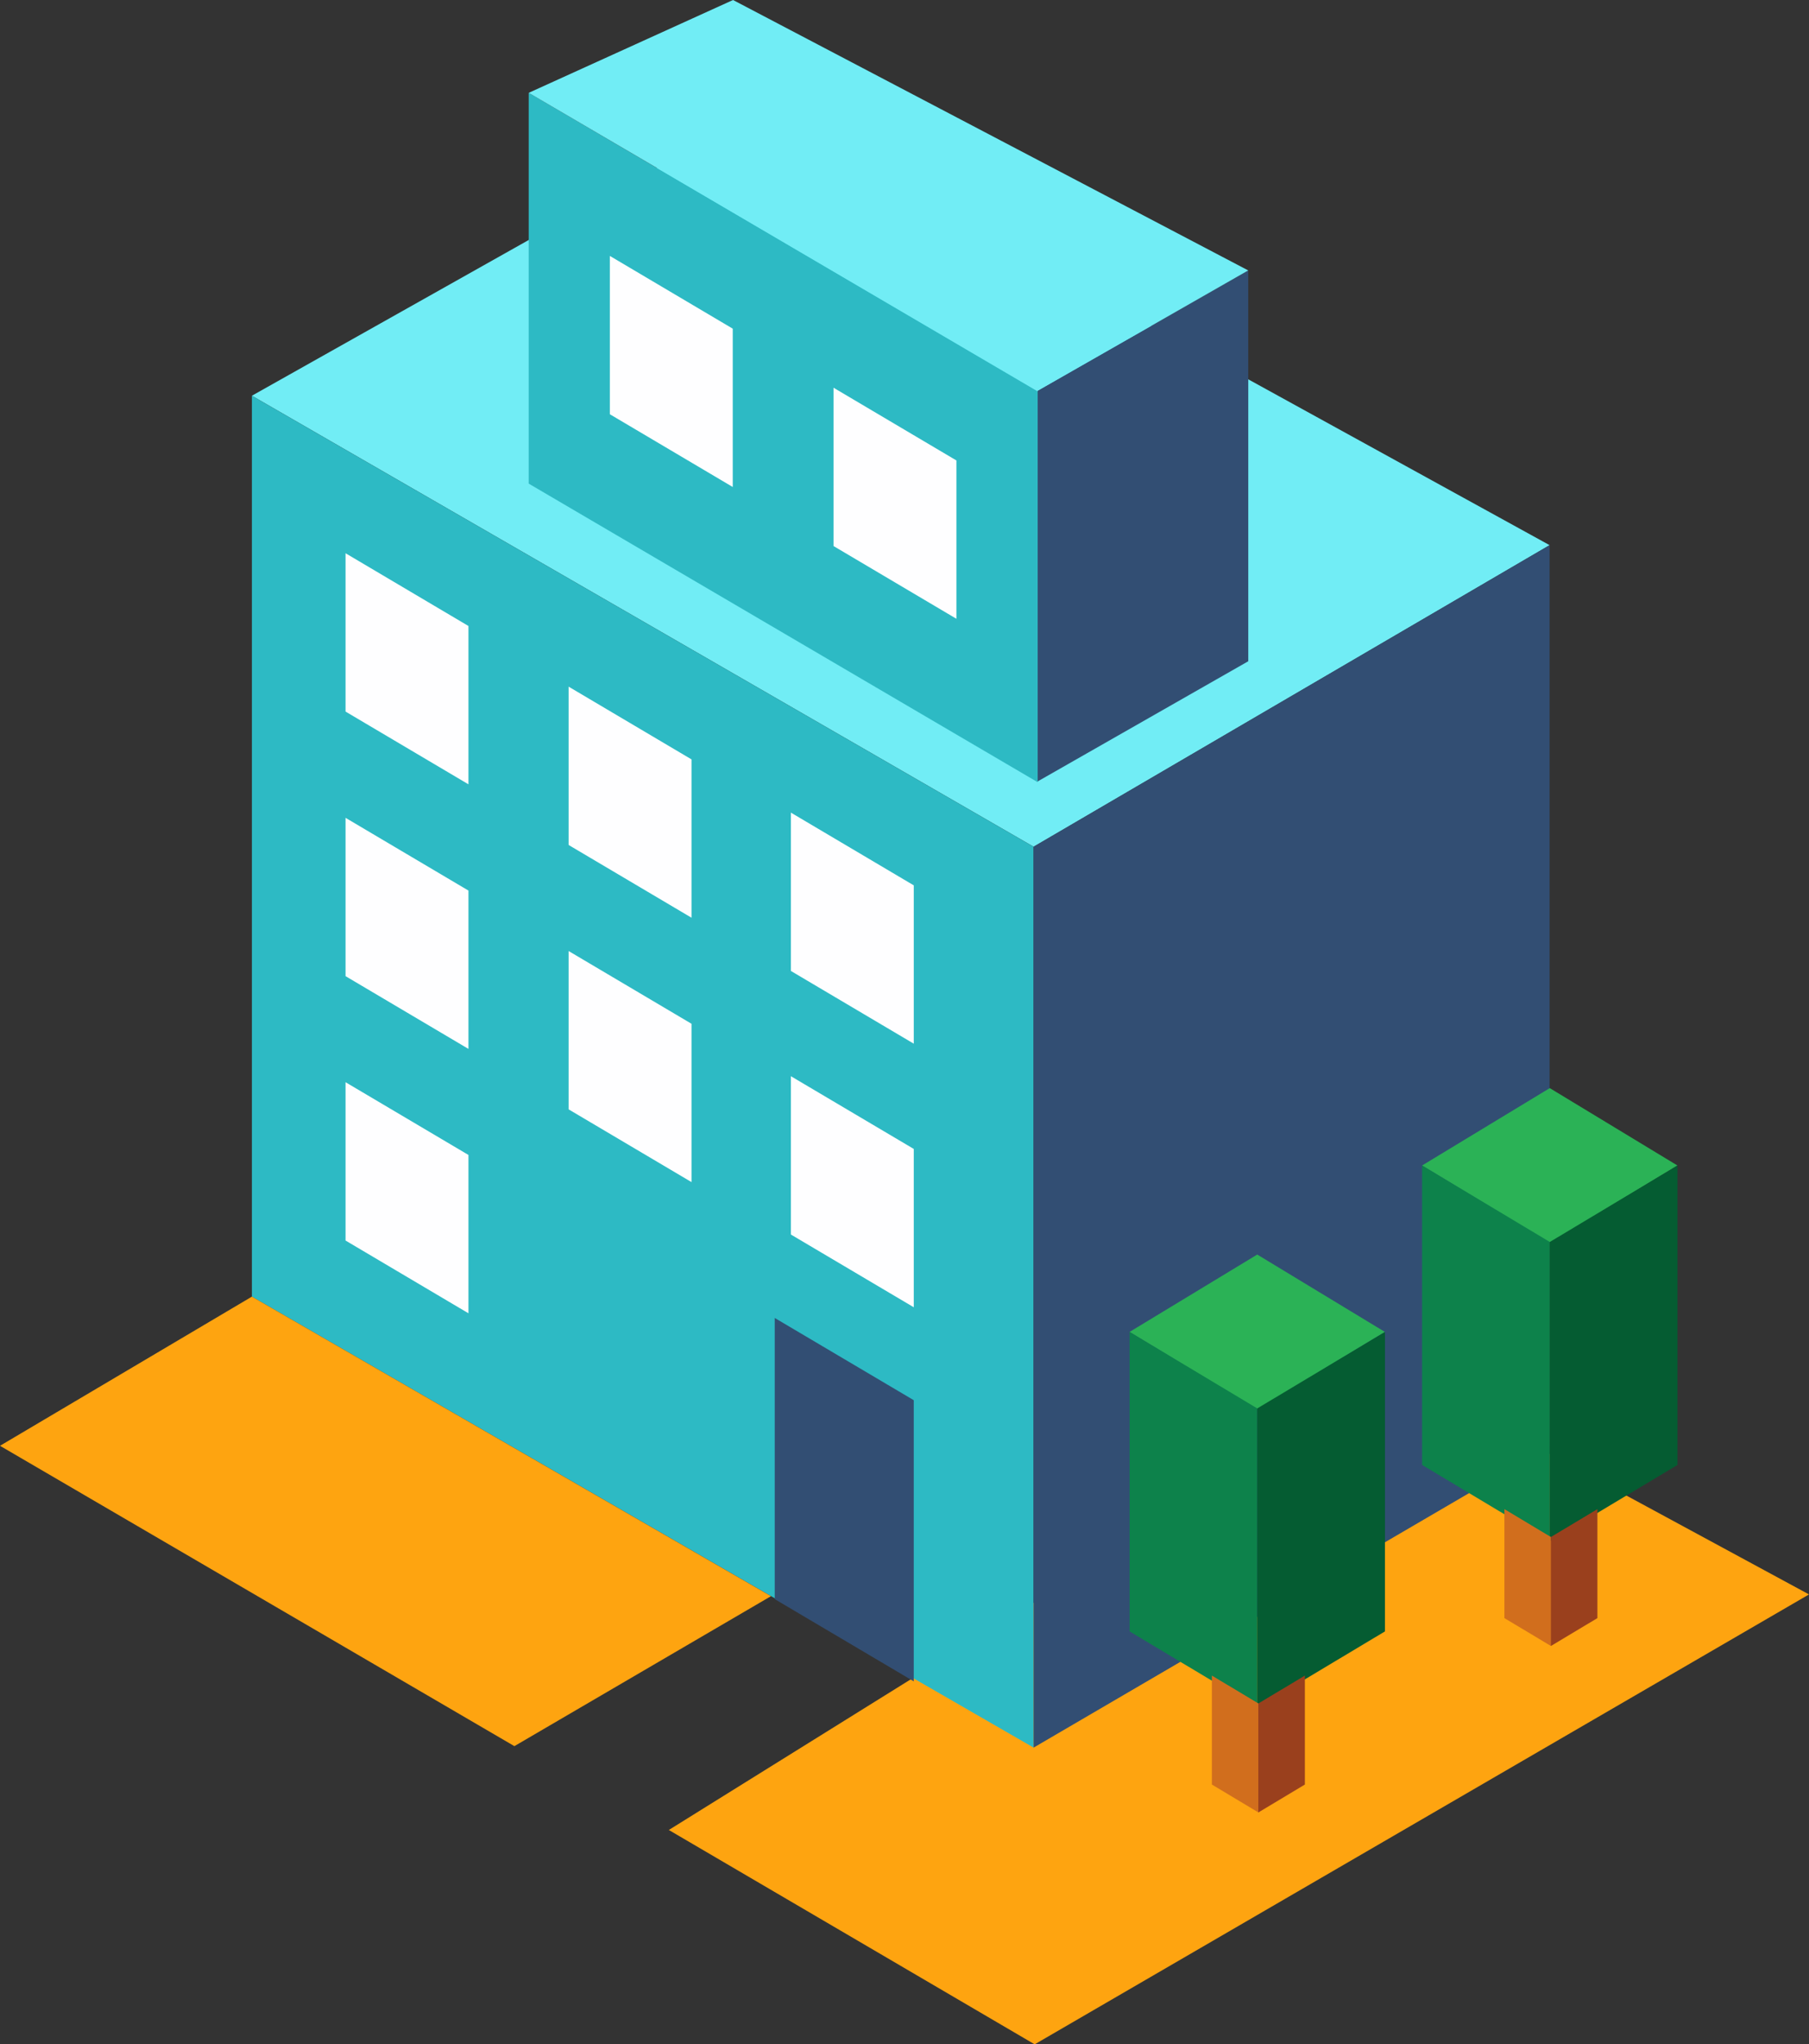 <?xml version="1.0" encoding="UTF-8"?>
<!DOCTYPE svg PUBLIC "-//W3C//DTD SVG 1.1//EN" "http://www.w3.org/Graphics/SVG/1.1/DTD/svg11.dtd">
<!-- Creator: CorelDRAW X6 -->
<svg xmlns="http://www.w3.org/2000/svg" xml:space="preserve" width="3.331in" height="3.762in" version="1.1" style="shape-rendering:geometricPrecision; text-rendering:geometricPrecision; image-rendering:optimizeQuality; fill-rule:evenodd; clip-rule:evenodd"
viewBox="0 0 13494 15240"
 xmlns:xlink="http://www.w3.org/1999/xlink">
 <rect x="0" y="0" width="13494" height="15240" fill="#333333" stroke="none"/>
 <defs>
  <style type="text/css">
   <![CDATA[
    .fil6 {fill:#055C32}
    .fil5 {fill:#0D824B}
    .fil4 {fill:#2BB256}
    .fil2 {fill:#2DBAC4}
    .fil3 {fill:#324E73}
    .fil1 {fill:#71EDF5}
    .fil8 {fill:#9A401D}
    .fil7 {fill:#D16E1D}
    .fil0 {fill:#FEA410}
    .fil9 {fill:#FEFEFF}
   ]]>
  </style>
 </defs>
 <g id="Layer_x0020_1">
  <g id="_653767392">
   <polygon class="fil0" points="10454,10241 4989,13642 7718,15240 13494,11886 "/>
   <polygon class="fil1" points="5664,822 11559,4064 7710,6312 1879,2950 "/>
   <rect class="fil2" transform="matrix(0.568 0.333 -0 0.744 3943.78 691.705)" width="6685" height="3916"/>
   <rect class="fil3" transform="matrix(-0.235 0.134 -0 0.744 9311.35 2015.89)" width="6685" height="3916"/>
   <polygon class="fil1" points="5468,0 9311,2016 7739,2914 3944,692 "/>
   <polygon class="fil2" points="1879,2950 7710,6312 7710,13028 1879,9666 "/>
   <polygon class="fil3" points="11559,4064 7710,6312 7710,13028 11559,10780 "/>
   <polygon class="fil0" points="1879,9666 5751,11899 3837,13017 0,10778 "/>
   <g>
    <rect class="fil4" transform="matrix(0.416 -0.252 0.416 0.252 8425.98 9929.14)" width="2289" height="2289"/>
    <rect class="fil5" transform="matrix(0.568 0.34 -0 2.193 8425.99 9929.15)" width="1678" height="1018"/>
    <rect class="fil6" transform="matrix(-0.568 0.34 -0 2.193 10331 9929.15)" width="1678" height="1018"/>
    <g>
     <rect class="fil7" transform="matrix(0.207 0.124 -0 0.798 9039.96 12491)" width="1678" height="1018"/>
     <rect class="fil8" transform="matrix(-0.207 0.124 -0 0.798 9733.56 12491)" width="1678" height="1018"/>
    </g>
   </g>
   <g>
    <rect class="fil4" transform="matrix(0.416 -0.252 0.416 0.252 10608 8688.35)" width="2289" height="2289"/>
    <rect class="fil5" transform="matrix(0.568 0.34 -0 2.193 10608 8688.35)" width="1678" height="1018"/>
    <rect class="fil6" transform="matrix(-0.568 0.34 -0 2.193 12513.1 8688.35)" width="1678" height="1018"/>
    <g>
     <rect class="fil7" transform="matrix(0.207 0.124 -0 0.798 11222 11250.2)" width="1678" height="1018"/>
     <rect class="fil8" transform="matrix(-0.207 0.124 -0 0.798 11915.6 11250.2)" width="1678" height="1018"/>
    </g>
   </g>
   <rect class="fil9" transform="matrix(0.568 0.336 -0 0.568 2577.6 4124.29)" width="1614" height="2078"/>
   <rect class="fil9" transform="matrix(0.568 0.336 -0 0.568 2577.6 6096.68)" width="1614" height="2078"/>
   <rect class="fil9" transform="matrix(0.568 0.336 -0 0.568 2577.6 8067.58)" width="1614" height="2078"/>
   <rect class="fil9" transform="matrix(0.568 0.336 -0 0.568 4241.49 5118.73)" width="1614" height="2078"/>
   <rect class="fil9" transform="matrix(0.568 0.336 -0 0.568 4241.49 7089.62)" width="1614" height="2078"/>
   <rect class="fil9" transform="matrix(0.568 0.336 -0 0.568 5899.38 6057.75)" width="1614" height="2078"/>
   <rect class="fil9" transform="matrix(0.568 0.336 -0 0.568 5899.38 8022.67)" width="1614" height="2078"/>
   <polygon class="fil3" points="5779,9825 6816,10438 6816,12534 5779,11921 "/>
   <g>
    <rect class="fil9" transform="matrix(0.568 0.336 -0 0.568 6217.52 2890.28)" width="1614" height="2078"/>
    <rect class="fil9" transform="matrix(0.568 0.336 -0 0.568 4549.13 1907.81)" width="1614" height="2078"/>
   </g>
  </g>
 </g>
</svg>
